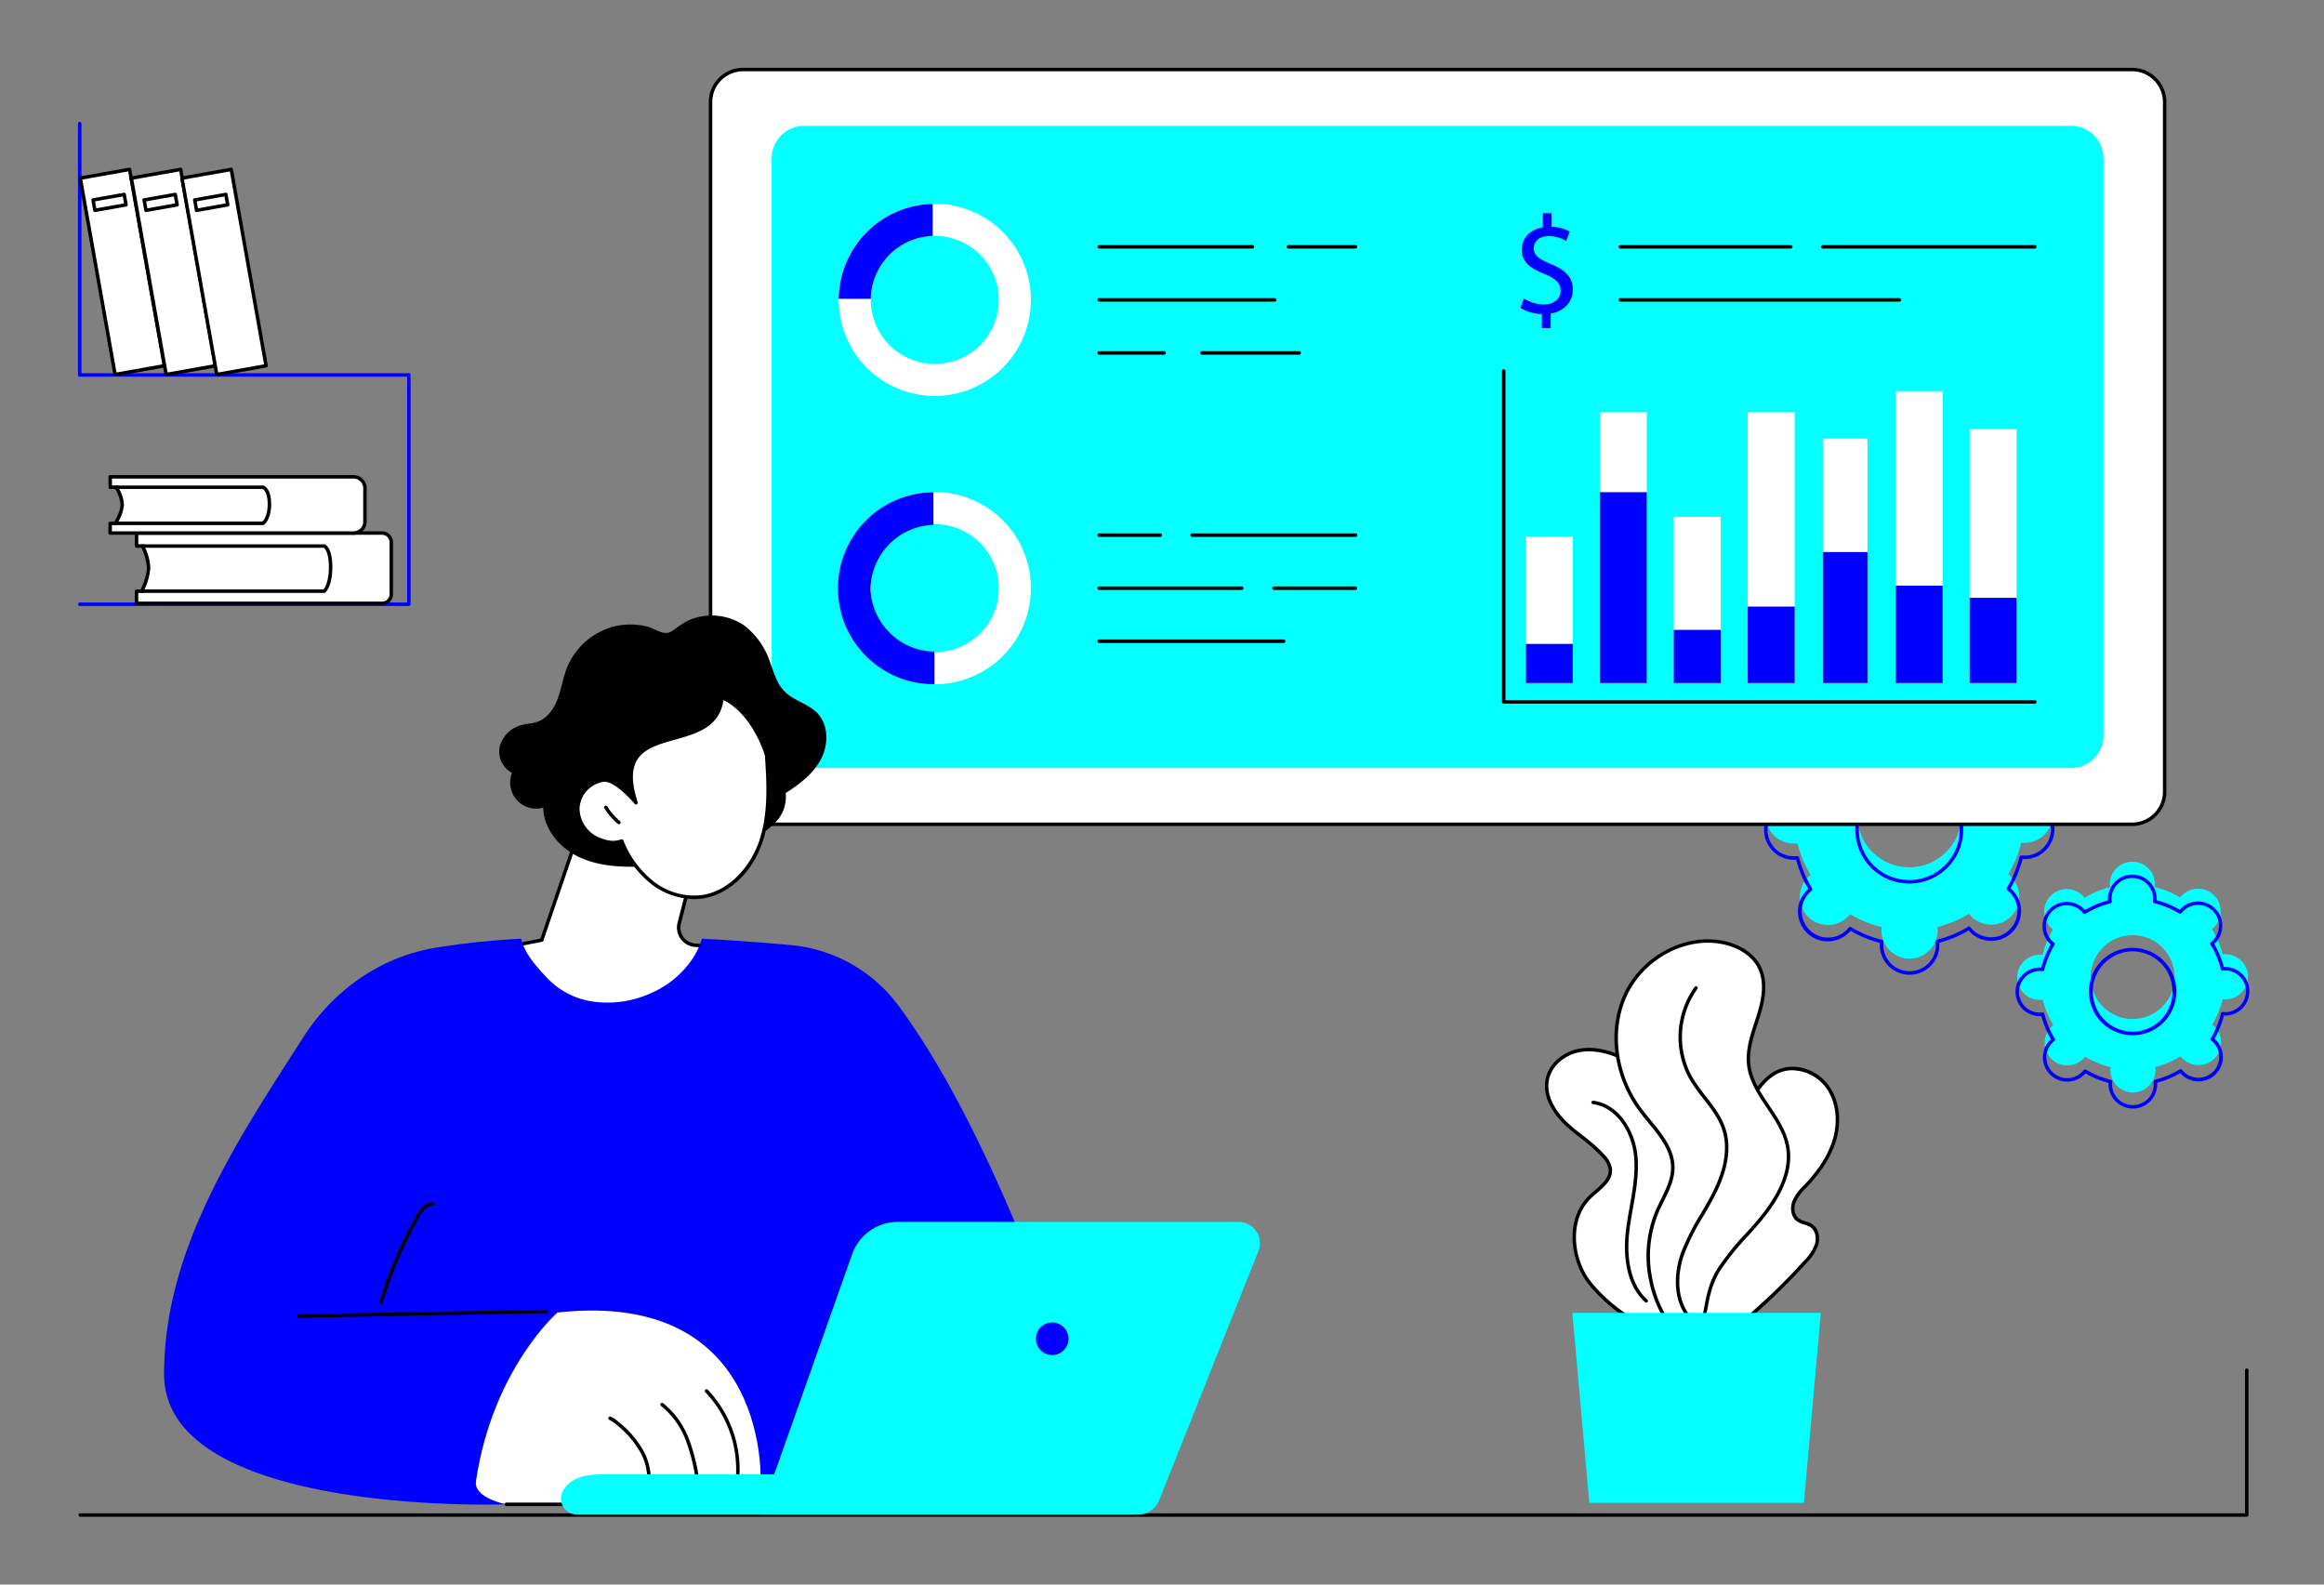 <svg xmlns="http://www.w3.org/2000/svg" xmlns:xlink="http://www.w3.org/1999/xlink" width="660" height="450" viewBox="0 0 660 450"><rect x="0" y="0" width="660" height="450" fill="#808080" stroke="none"/><defs><clipPath id="a"><rect width="616.754" height="411.484" fill="none"/></clipPath><clipPath id="c"><rect width="660" height="450"/></clipPath></defs><g id="b" clip-path="url(#c)"><g transform="translate(22.145 19.258)"><g clip-path="url(#a)"><path d="M1042.669,379.46a8.012,8.012,0,0,0-.968.067,32.524,32.524,0,0,0-3.742-8.954,7.974,7.974,0,1,0-11.221-11.151,32.576,32.576,0,0,0-8.98-3.687,8.118,8.118,0,0,0,.062-.967,7.976,7.976,0,1,0-15.885,1.014,32.56,32.56,0,0,0-8.958,3.74A7.972,7.972,0,1,0,981.09,370.1a8.1,8.1,0,0,0,.731.636,32.543,32.543,0,0,0-3.689,8.976,7.82,7.82,0,0,0-.968-.062,7.973,7.973,0,1,0,1.014,15.878,32.517,32.517,0,0,0,3.741,8.954,8.116,8.116,0,0,0-.728.641,7.974,7.974,0,1,0,11.313,11.241,7.814,7.814,0,0,0,.637-.731,32.548,32.548,0,0,0,8.98,3.687,7.976,7.976,0,1,0,15.823-.046,32.561,32.561,0,0,0,8.958-3.739,8.2,8.2,0,0,0,.641.728,7.975,7.975,0,1,0,10.515-11.944,32.5,32.5,0,0,0,3.689-8.977,7.97,7.97,0,1,0,.921-15.883m-32.685,22.874a14.806,14.806,0,1,1,14.768-14.849,14.809,14.809,0,0,1-14.768,14.849" transform="translate(-489.867 -175.291)" fill="#03ffff"/><path d="M1009.53,436.531a8.468,8.468,0,0,1-8.469-8.442c0-.188.007-.385.022-.594a33.019,33.019,0,0,1-8.331-3.42c-.135.159-.268.3-.4.438a8.469,8.469,0,1,1-12.014-11.939c.135-.135.277-.267.435-.4a33,33,0,0,1-3.47-8.307,5.547,5.547,0,0,1-.619.026,8.467,8.467,0,0,1-.025-16.934c.188,0,.384.006.593.023a33.01,33.01,0,0,1,3.422-8.328c-.159-.135-.3-.268-.438-.4a8.468,8.468,0,1,1,11.943-12.009c.133.132.267.276.4.435a33.038,33.038,0,0,1,8.31-3.469c-.017-.208-.025-.4-.026-.594a8.479,8.479,0,0,1,8.445-8.492h.026a8.478,8.478,0,0,1,8.47,8.442c0,.189-.007.386-.022.594a33,33,0,0,1,8.331,3.42c.135-.16.268-.3.4-.438a8.468,8.468,0,1,1,12.014,11.939c-.133.134-.277.268-.436.4a33.009,33.009,0,0,1,3.471,8.307c.209-.017.406-.026.594-.026h.026a8.467,8.467,0,0,1,.024,16.934c-.191,0-.385-.006-.594-.022A33,33,0,0,1,1038.2,412c.16.135.3.268.438.4a8.469,8.469,0,1,1-11.944,12.009c-.134-.133-.268-.277-.4-.435a33.028,33.028,0,0,1-8.311,3.469c.017.209.026.405.026.593a8.469,8.469,0,0,1-8.445,8.492Zm-16.893-13.592a.5.5,0,0,1,.254.07,32.037,32.037,0,0,0,8.844,3.631.5.5,0,0,1,.373.539,7.471,7.471,0,0,0,7.422,8.364h.023a7.48,7.48,0,0,0,7.459-7.5,7.626,7.626,0,0,0-.063-.908.494.494,0,0,1,.37-.541,32.058,32.058,0,0,0,8.822-3.683.5.5,0,0,1,.645.117,7.443,7.443,0,0,0,11.181.652,7.435,7.435,0,0,0-.718-11.172.494.494,0,0,1-.121-.644,32.026,32.026,0,0,0,3.633-8.84.5.5,0,0,1,.539-.373c.343.041.631.048.908.058a7.478,7.478,0,0,0-.022-14.956h-.023a7.474,7.474,0,0,0-.907.064.5.5,0,0,1-.541-.37,32.024,32.024,0,0,0-3.685-8.819.5.5,0,0,1,.117-.645,7.238,7.238,0,0,0,.684-.6,7.48,7.48,0,0,0-10.612-10.544,7.568,7.568,0,0,0-.6.687.5.5,0,0,1-.644.12,32.035,32.035,0,0,0-8.843-3.631.494.494,0,0,1-.373-.539,7.438,7.438,0,0,0-7.423-8.364h-.022a7.488,7.488,0,0,0-7.459,7.5,7.4,7.4,0,0,0,.063.908.494.494,0,0,1-.37.541,32.055,32.055,0,0,0-8.822,3.683.494.494,0,0,1-.644-.117,7.48,7.48,0,1,0-10.464,10.52.494.494,0,0,1,.121.644,32.015,32.015,0,0,0-3.633,8.84.5.5,0,0,1-.539.373,5.958,5.958,0,0,0-.909-.058,7.478,7.478,0,0,0,.022,14.956h.022a7.49,7.49,0,0,0,.908-.064.5.5,0,0,1,.541.37,31.987,31.987,0,0,0,3.685,8.819.5.5,0,0,1-.117.645,7.569,7.569,0,0,0-.684.6,7.48,7.48,0,0,0,10.612,10.544,7.668,7.668,0,0,0,.6-.687.493.493,0,0,1,.39-.19m49.526-35.681h0Zm-32.729,23.369a15.3,15.3,0,0,1-.045-30.6h.046a15.3,15.3,0,0,1,.044,30.6v0Zm0-29.611h-.043a14.311,14.311,0,0,0,.042,28.622h.043a14.311,14.311,0,0,0-.041-28.622" transform="translate(-489.361 -178.982)" fill="blue"/><path d="M1172.671,482.165a6.4,6.4,0,0,0-.778.054,26.169,26.169,0,0,0-3.009-7.2,6.412,6.412,0,1,0-9.024-8.967,26.178,26.178,0,0,0-7.221-2.965,6.525,6.525,0,0,0,.049-.778,6.414,6.414,0,1,0-12.774.816,26.184,26.184,0,0,0-7.2,3.007,6.413,6.413,0,1,0-8.97,9.02,26.146,26.146,0,0,0-2.967,7.218,6.511,6.511,0,0,0-.778-.049,6.411,6.411,0,1,0,.816,12.768,26.153,26.153,0,0,0,3.009,7.2,6.494,6.494,0,0,0-.586.515,6.413,6.413,0,0,0,9.1,9.04,6.558,6.558,0,0,0,.512-.588,26.177,26.177,0,0,0,7.221,2.964,6.55,6.55,0,0,0-.049.778,6.414,6.414,0,1,0,12.774-.816,26.187,26.187,0,0,0,7.2-3.008,6.413,6.413,0,1,0,8.971-9.02,26.163,26.163,0,0,0,2.966-7.218,6.409,6.409,0,1,0,.741-12.773m-26.284,18.395a11.906,11.906,0,1,1,11.876-11.941,11.909,11.909,0,0,1-11.876,11.941" transform="translate(-562.844 -230.432)" fill="#03ffff"/><path d="M1145.922,529.684a6.908,6.908,0,0,1-6.908-6.885c0-.13,0-.264.013-.4a26.6,26.6,0,0,1-6.576-2.7c-.093.106-.185.2-.276.3a6.907,6.907,0,1,1-9.8-9.738c.092-.091.189-.183.295-.276a26.631,26.631,0,0,1-2.739-6.557c-.148.01-.287.011-.425.015a6.905,6.905,0,0,1-.02-13.811c.131,0,.264,0,.4.012a26.66,26.66,0,0,1,2.7-6.573c-.106-.092-.2-.183-.3-.275a6.907,6.907,0,1,1,9.741-9.795c.092.091.184.188.276.294a26.7,26.7,0,0,1,6.561-2.738c-.01-.14-.014-.274-.015-.4a6.906,6.906,0,0,1,6.888-6.927h.021a6.907,6.907,0,0,1,6.908,6.885q0,.194-.013.4a26.655,26.655,0,0,1,6.576,2.7c.092-.106.183-.2.275-.3a6.907,6.907,0,1,1,9.8,9.737c-.092.092-.19.184-.295.276a26.654,26.654,0,0,1,2.74,6.557c.14-.009.274-.014.4-.015h.021a6.906,6.906,0,0,1,.02,13.811c-.128,0-.264,0-.4-.013a26.648,26.648,0,0,1-2.7,6.574c.106.092.2.183.3.274a6.907,6.907,0,1,1-9.741,9.794c-.092-.091-.184-.189-.277-.295a26.628,26.628,0,0,1-6.561,2.738c.01.141.015.275.015.4a6.907,6.907,0,0,1-6.888,6.926Zm-13.584-11.125a.492.492,0,0,1,.254.07,25.642,25.642,0,0,0,7.085,2.909.5.5,0,0,1,.373.539,5.974,5.974,0,0,0-.046.719,5.918,5.918,0,0,0,5.919,5.9h.018a5.882,5.882,0,0,0,5.851-6.652.494.494,0,0,1,.37-.541,25.668,25.668,0,0,0,7.068-2.951.5.5,0,0,1,.645.116,6.061,6.061,0,0,0,.476.541,5.918,5.918,0,1,0,8.347-8.392,6.04,6.04,0,0,0-.545-.472.5.5,0,0,1-.12-.644,25.636,25.636,0,0,0,2.911-7.082.5.5,0,0,1,.538-.373,5.756,5.756,0,0,0,.719.046,5.917,5.917,0,0,0-.017-11.833c-.006,0-.011,0-.018,0a5.75,5.75,0,0,0-.718.05.5.5,0,0,1-.541-.37,25.677,25.677,0,0,0-2.952-7.065.494.494,0,0,1,.117-.645,5.918,5.918,0,1,0-8.328-8.274.5.5,0,0,1-.645.121,25.638,25.638,0,0,0-7.085-2.909.5.5,0,0,1-.374-.539,5.911,5.911,0,0,0-5.872-6.617h-.018a5.886,5.886,0,0,0-5.852,6.652.494.494,0,0,1-.37.541,25.647,25.647,0,0,0-7.068,2.951.5.5,0,0,1-.645-.117,6.022,6.022,0,0,0-.476-.54,5.918,5.918,0,1,0-8.347,8.391,6.013,6.013,0,0,0,.544.472.494.494,0,0,1,.121.644,25.676,25.676,0,0,0-2.91,7.082.494.494,0,0,1-.538.373,4.752,4.752,0,0,0-.72-.046,5.916,5.916,0,0,0,.016,11.833h.018a6.07,6.07,0,0,0,.718-.05.5.5,0,0,1,.541.37,25.655,25.655,0,0,0,2.952,7.065.494.494,0,0,1-.117.645,5.788,5.788,0,0,0-.541.476,5.918,5.918,0,1,0,8.4,8.342,5.807,5.807,0,0,0,.472-.544.5.5,0,0,1,.391-.191m39.827-28.6h0Zm-26.32,18.889a12.4,12.4,0,0,1-.036-24.8h.037a12.4,12.4,0,0,1,.036,24.8Zm0-23.812h-.034a11.412,11.412,0,0,0,.033,22.823h.034a11.412,11.412,0,0,0-.033-22.823" transform="translate(-562.338 -234.124)" fill="blue"/><path d="M766.96,215.328H372.454a9.226,9.226,0,0,1-9.226-9.226V10.226A9.226,9.226,0,0,1,372.454,1H766.96a9.226,9.226,0,0,1,9.226,9.226V206.1a9.226,9.226,0,0,1-9.226,9.226" transform="translate(-183.585 -0.505)" fill="#fff"/><path d="M766.455,215.317H371.949a9.732,9.732,0,0,1-9.721-9.721V9.72A9.732,9.732,0,0,1,371.949,0H766.455a9.732,9.732,0,0,1,9.721,9.72V205.6a9.732,9.732,0,0,1-9.721,9.721M371.949.989a8.741,8.741,0,0,0-8.732,8.731V205.6a8.742,8.742,0,0,0,8.732,8.732H766.455a8.742,8.742,0,0,0,8.732-8.732V9.72A8.741,8.741,0,0,0,766.455.989Z" transform="translate(-183.08)"/><path d="M767.342,215.679H407.569a9.226,9.226,0,0,1-9.226-9.226V42.548a9.226,9.226,0,0,1,9.226-9.226H767.342a9.226,9.226,0,0,1,9.226,9.226V206.453a9.226,9.226,0,0,1-9.226,9.226" transform="translate(-201.334 -16.842)" fill="#03ffff"/><path d="M969.031,268.037H818.186a.494.494,0,0,1-.495-.495V173.569a.495.495,0,1,1,.989,0v93.479H969.031a.495.495,0,0,1,0,.989" transform="translate(-413.283 -87.476)"/><rect width="13.345" height="41.556" transform="translate(411.173 133.079)" fill="#fff"/><rect width="13.345" height="76.898" transform="translate(432.179 97.737)" fill="#fff"/><rect width="13.345" height="47.132" transform="translate(453.185 127.503)" fill="#fff"/><rect width="13.345" height="76.898" transform="translate(474.191 97.737)" fill="#fff"/><rect width="12.672" height="69.338" transform="translate(495.534 105.297)" fill="#fff"/><rect width="13.345" height="82.803" transform="translate(516.203 91.832)" fill="#fff"/><rect width="13.345" height="72.05" transform="translate(537.209 102.585)" fill="#fff"/><rect width="13.345" height="11.108" transform="translate(411.173 163.602)" fill="blue"/><rect width="13.345" height="54.188" transform="translate(432.179 120.522)" fill="blue"/><rect width="13.345" height="15.093" transform="translate(453.185 159.617)" fill="blue"/><rect width="13.345" height="21.706" transform="translate(474.191 153.003)" fill="blue"/><rect width="12.672" height="37.193" transform="translate(495.534 137.516)" fill="blue"/><rect width="13.345" height="27.641" transform="translate(516.203 147.069)" fill="blue"/><rect width="13.345" height="24.197" transform="translate(537.209 150.512)" fill="blue"/><path d="M491.408,105.406a27.285,27.285,0,1,0-27.286,27.268,27.276,27.276,0,0,0,27.286-27.268m-45.47,0a18.184,18.184,0,1,1,18.184,18.173,18.178,18.178,0,0,1-18.184-18.173" transform="translate(-220.789 -39.494)" fill="#fff"/><path d="M463.523,87.264v-9.1a27.267,27.267,0,0,0-26.671,26.949h9.1a18.172,18.172,0,0,1,17.57-17.854" transform="translate(-220.797 -39.509)" fill="blue"/><path d="M604.379,163.7H585.933a.495.495,0,1,1,0-.989h18.447a.495.495,0,0,1,0,.989" transform="translate(-295.896 -82.237)"/><path d="M672.473,163.7H644.884a.495.495,0,0,1,0-.989h27.589a.495.495,0,1,1,0,.989" transform="translate(-325.692 -82.237)"/><path d="M635.774,133.236H585.933a.495.495,0,1,1,0-.989h49.842a.495.495,0,0,1,0,.989" transform="translate(-295.896 -66.841)"/><path d="M629.454,102.777H585.933a.495.495,0,1,1,0-.989h43.521a.495.495,0,0,1,0,.989" transform="translate(-295.896 -51.446)"/><path d="M713.595,102.777H694.528a.495.495,0,0,1,0-.989h19.067a.495.495,0,0,1,0,.989" transform="translate(-350.783 -51.446)"/><path d="M491.408,270.956a27.285,27.285,0,1,0-27.286,27.268,27.276,27.276,0,0,0,27.286-27.268m-45.47,0a18.184,18.184,0,1,1,18.184,18.173,18.178,18.178,0,0,1-18.184-18.173" transform="translate(-220.789 -123.167)" fill="#fff"/><path d="M445.643,271.121h.006a18.476,18.476,0,0,1,17.864-18.153V243.72a27.26,27.26,0,0,0,.283,54.52v-9.254a18.476,18.476,0,0,1-18.154-17.865" transform="translate(-220.567 -123.183)" fill="blue"/><path d="M638.331,329.246h-52.4a.495.495,0,1,1,0-.989h52.4a.495.495,0,0,1,0,.989" transform="translate(-295.896 -165.91)"/><path d="M626.417,298.786H585.933a.495.495,0,1,1,0-.989h40.484a.495.495,0,0,1,0,.989" transform="translate(-295.896 -150.515)"/><path d="M709.395,298.786H686.218a.495.495,0,0,1,0-.989h23.177a.495.495,0,0,1,0,.989" transform="translate(-346.583 -150.515)"/><path d="M603.239,268.327H585.933a.495.495,0,1,1,0-.989h17.307a.495.495,0,1,1,0,.989" transform="translate(-295.896 -135.12)"/><path d="M685.708,268.327H639.354a.495.495,0,1,1,0-.989h46.355a.495.495,0,1,1,0,.989" transform="translate(-322.897 -135.12)"/><path d="M1061.652,102.777h-60.214a.495.495,0,1,1,0-.989h60.214a.495.495,0,0,1,0,.989" transform="translate(-505.905 -51.446)"/><path d="M933.529,102.777H885.11a.495.495,0,0,1,0-.989h48.419a.495.495,0,1,1,0,.989" transform="translate(-447.109 -51.446)"/><path d="M964.413,133.236h-79.3a.495.495,0,0,1,0-.989h79.3a.495.495,0,0,1,0,.989" transform="translate(-447.109 -66.841)"/><path d="M834.385,116.1v-4.013a11.572,11.572,0,0,1-6.079-1.749l.953-2.662a10.593,10.593,0,0,0,5.722,1.709c2.821,0,4.728-1.63,4.728-3.894,0-2.186-1.549-3.537-4.49-4.729-4.053-1.59-6.557-3.417-6.557-6.875,0-3.3,2.345-5.8,6-6.4V83.476h2.463v3.855a10.6,10.6,0,0,1,5.166,1.391l-.994,2.623a9.608,9.608,0,0,0-5.007-1.351c-3.059,0-4.211,1.828-4.211,3.417,0,2.066,1.47,3.1,4.927,4.53,4.093,1.669,6.159,3.736,6.159,7.272,0,3.14-2.185,6.08-6.278,6.755V116.1Z" transform="translate(-418.649 -42.191)" fill="blue"/><path d="M954.184,629.54a13.461,13.461,0,0,0,3.241-4.937c.567-1.9.142-4.248-1.505-5.357-1.167-.785-2.727-.835-3.848-1.685-1.527-1.157-1.723-3.472-1.007-5.249a15.569,15.569,0,0,1,3.44-4.559c3.56-3.795,6.674-8.169,8.085-13.178s.92-10.734-2.177-14.916-9.052-6.329-13.821-4.247c-3.521,1.537-5.827,4.909-7.942,8.116-5.332,8.085-10.686,16.21-14.731,25.01s-6.762,18.374-6.516,28.056a22.368,22.368,0,0,0,2.29,10.218c1.691,3.092,4.74,5.605,8.25,5.914,5.677.5,7.853-5.458,11.46-8.618a177.927,177.927,0,0,0,14.781-14.566" transform="translate(-463.673 -290.422)" fill="#fff"/><path d="M928.111,652.738q-.349,0-.716-.032a11.436,11.436,0,0,1-8.64-6.169c-1.493-2.728-2.239-6.046-2.351-10.442-.224-8.8,1.983-18.318,6.56-28.275,4.07-8.853,9.509-17.1,14.767-25.075,1.955-2.964,4.387-6.652,8.157-8.3,4.806-2.1,11-.2,14.417,4.406,2.983,4.028,3.826,9.765,2.255,15.344-1.257,4.464-3.94,8.842-8.2,13.383l-.381.4a13.539,13.539,0,0,0-2.961,4c-.618,1.534-.526,3.631.847,4.67a6.067,6.067,0,0,0,1.847.818,7.56,7.56,0,0,1,1.978.851c1.982,1.334,2.273,4,1.7,5.908a13.866,13.866,0,0,1-3.348,5.128,178.808,178.808,0,0,1-14.822,14.606,25.31,25.31,0,0,0-2.907,3.254c-2.163,2.715-4.4,5.517-8.207,5.517m21.9-78.133a9.3,9.3,0,0,0-3.728.748c-3.5,1.528-5.844,5.08-7.727,7.935-5.239,7.944-10.656,16.159-14.695,24.943-4.513,9.818-6.69,19.184-6.471,27.836.108,4.233.817,7.408,2.231,9.993a10.444,10.444,0,0,0,7.858,5.658c3.73.324,5.831-2.317,8.063-5.116a26.007,26.007,0,0,1,3.029-3.382A178,178,0,0,0,953.313,628.7a13.062,13.062,0,0,0,3.134-4.747c.484-1.625.19-3.8-1.307-4.805a6.713,6.713,0,0,0-1.728-.73,6.89,6.89,0,0,1-2.143-.972c-1.768-1.339-1.925-3.946-1.167-5.829a14.291,14.291,0,0,1,3.16-4.312l.378-.4c4.149-4.422,6.756-8.666,7.97-12.974,1.489-5.286.7-10.7-2.1-14.488a12.113,12.113,0,0,0-9.5-4.836" transform="translate(-463.168 -289.911)"/><path d="M854.634,628.684c-4.578-7.005-4.969-17.315,1.063-23.114,2.468-2.372,6.139-4.6,5.725-7.994a6.8,6.8,0,0,0-1.849-3.487c-3.138-3.609-7.357-6.1-10.81-9.406s-6.234-8.031-5.177-12.7c.911-4.017,4.608-7.022,8.63-7.909s8.267.068,12,1.806c11.21,5.22,18.189,17.094,20.544,29.234s.753,24.667-1.124,36.891c-.421,2.744-.9,5.589-2.467,7.878-6.387,9.3-22.636-5.236-26.535-11.2" transform="translate(-426.257 -284.93)" fill="#fff"/><path d="M874.914,642.9h-.109c-7.6-.088-17.92-9.594-21.1-14.454-4.469-6.838-5.266-17.589,1.135-23.741.507-.487,1.07-.974,1.615-1.445,2.094-1.81,4.26-3.682,3.961-6.133a6.425,6.425,0,0,0-1.732-3.222,43.86,43.86,0,0,0-6.134-5.473c-1.564-1.228-3.181-2.5-4.646-3.9-2.05-1.963-6.673-7.177-5.317-13.161.9-3.964,4.518-7.292,9.006-8.283,4.689-1.035,9.285.43,12.315,1.841,10.382,4.833,18.165,15.894,20.82,29.587,2.355,12.143.814,24.459-1.12,37.06-.385,2.508-.864,5.63-2.548,8.082a7.093,7.093,0,0,1-6.153,3.243m-20.038-79.173a14.175,14.175,0,0,0-3.064.325c-4.121.909-7.438,3.937-8.254,7.535-1.244,5.491,3.107,10.381,5.036,12.228,1.43,1.37,3.027,2.625,4.572,3.838a44.6,44.6,0,0,1,6.27,5.6,7.312,7.312,0,0,1,1.966,3.752c.363,2.975-2.112,5.113-4.3,7-.559.484-1.089.941-1.577,1.41-6.03,5.8-5.24,15.986-.992,22.488,3.2,4.892,13.324,13.925,20.279,14.005a6.159,6.159,0,0,0,5.435-2.813c1.556-2.266,2-5.138,2.386-7.672,1.92-12.512,3.451-24.735,1.126-36.722-2.595-13.383-10.171-24.179-20.266-28.88a20.931,20.931,0,0,0-8.621-2.1" transform="translate(-425.746 -284.424)"/><path d="M884.584,650.428a.493.493,0,0,1-.332-.129c-6.134-5.574-6.044-15.048-5.444-20.2.268-2.3.68-4.622,1.079-6.868.821-4.629,1.671-9.414,1.261-14.124-.591-6.789-4.8-14.132-11.709-15.033a.495.495,0,0,1,.128-.981c7.424.968,11.941,8.746,12.566,15.928.421,4.839-.44,9.691-1.273,14.383-.4,2.232-.806,4.54-1.07,6.81-.577,4.963-.679,14.076,5.127,19.353a.494.494,0,0,1-.333.861" transform="translate(-439.22 -299.764)"/><path d="M894.955,578.094c1.766-4.05,4.414-7.956,4.407-12.373-.01-6.4-5.415-11.242-9.23-16.376-6.838-9.2-9.046-22.061-4.313-32.5s16.852-17.424,28.05-14.972c4.059.889,8.058,3.106,9.976,6.793,2.207,4.241,1.245,9.4-.182,13.966s-3.3,9.21-2.737,13.959c.994,8.423,9.227,14.42,10.951,22.724,1.791,8.624-3.852,16.933-9.711,23.51-3.3,3.7-6.789,7.323-9.491,11.507-3.1,4.8-3.462,9.078-4.544,14.473-1.152,5.745-5.013,6.407-8.78,2.284-3.566-3.9-5.594-9.464-6.474-14.6a32.507,32.507,0,0,1,2.078-18.4" transform="translate(-446.443 -253.411)" fill="#fff"/><path d="M903.466,613.727c-1.583,0-3.323-.967-5-2.8-4.338-4.749-6-11.341-6.6-14.848A33.194,33.194,0,0,1,893.98,577.4c.441-1.01.941-2.023,1.425-3,1.448-2.93,2.945-5.961,2.94-9.172-.008-4.845-3.312-8.876-6.507-12.774-.884-1.079-1.8-2.194-2.626-3.307-7.292-9.812-9.006-22.766-4.366-33,4.975-10.975,17.54-17.675,28.606-15.251,4.764,1.044,8.521,3.612,10.309,7.048,2.4,4.615,1.182,10.089-.15,14.342-.206.658-.42,1.317-.636,1.979-1.252,3.843-2.548,7.817-2.081,11.775.506,4.295,2.916,7.894,5.466,11.706,2.279,3.406,4.637,6.928,5.477,10.976,1.949,9.385-4.675,18.157-9.826,23.939q-.84.942-1.691,1.88a77.03,77.03,0,0,0-7.754,9.567c-2.54,3.934-3.211,7.555-3.987,11.747-.153.827-.311,1.677-.487,2.555-.572,2.854-1.864,4.7-3.636,5.19a3.7,3.7,0,0,1-.993.134M908.8,501.383c-9.367,0-18.918,6.054-23.049,15.167-4.493,9.913-2.822,22.475,4.26,32,.813,1.094,1.72,2.2,2.6,3.271,3.3,4.032,6.722,8.2,6.731,13.4,0,3.444-1.544,6.58-3.043,9.612-.479.969-.974,1.971-1.405,2.96a32.194,32.194,0,0,0-2.044,18.115c.583,3.4,2.184,9.785,6.351,14.347,1.774,1.941,3.549,2.787,5,2.384,1.395-.388,2.435-1.961,2.931-4.431.175-.874.331-1.719.484-2.541.8-4.3,1.482-8,4.129-12.1a77.777,77.777,0,0,1,7.85-9.693q.846-.936,1.687-1.875c5.01-5.622,11.455-14.131,9.6-23.08-.8-3.858-3.1-7.3-5.331-10.626-2.5-3.74-5.092-7.609-5.627-12.14-.493-4.174.837-8.253,2.122-12.2.215-.657.428-1.313.633-1.967,1.275-4.072,2.451-9.3.216-13.59-1.652-3.175-5.167-5.558-9.643-6.539a20.8,20.8,0,0,0-4.445-.474M894.434,577.6h0Z" transform="translate(-445.922 -252.914)"/><path d="M921.419,621.964a.491.491,0,0,1-.373-.17c-4.542-5.227-4.064-13.045-2.1-18.619a65.093,65.093,0,0,1,5.571-11.083c1.123-1.918,2.284-3.9,3.306-5.9,3.539-6.93,4.508-12.992,2.878-18.019-1.069-3.3-3.174-6.009-5.4-8.88a48.4,48.4,0,0,1-4.1-5.858,24.529,24.529,0,0,1,1.634-25.861.494.494,0,1,1,.795.588,23.514,23.514,0,0,0-1.566,24.789,47.657,47.657,0,0,0,4.017,5.736c2.182,2.812,4.439,5.719,5.561,9.181,1.714,5.285.725,11.6-2.938,18.774-1.035,2.026-2.2,4.021-3.333,5.951a64.339,64.339,0,0,0-5.492,10.912c-1.868,5.311-2.346,12.735,1.917,17.641a.495.495,0,0,1-.373.819" transform="translate(-463.738 -266.548)"/><path d="M928.674,714.921h-70.56l4.807,53.948h60.945Z" transform="translate(-433.715 -361.341)" fill="#03ffff"/><path d="M616.1,788.986H.857a.495.495,0,1,1,0-.989H615.61V747.391a.495.495,0,1,1,.989,0v41.1a.5.5,0,0,1-.495.495" transform="translate(-0.183 -377.502)"/><path d="M270.41,417.624l-13.884,40.589-9.545,1.856s14.566,31.62,39.115,26.324,19.15-26.324,19.15-26.324l-5.194-.42a5.025,5.025,0,0,1-4.461-6.265l5.837-22.608s-23.788-19.173-31.02-13.152" transform="translate(-124.831 -210.487)" fill="#fff"/><path d="M280.158,486.986c-8.3,0-16.4-4.051-23.693-11.921a66.393,66.393,0,0,1-10.438-15.277.495.495,0,0,1,.355-.692l9.264-1.8,13.791-40.318a.5.5,0,0,1,.152-.22c7.456-6.209,30.663,12.353,31.646,13.147a.494.494,0,0,1,.169.508l-5.837,22.608a4.531,4.531,0,0,0,4.022,5.649l5.193.42a.5.5,0,0,1,.44.37c.091.353,2.165,8.732-2.546,16.356-3.27,5.291-8.982,8.849-16.979,10.575a26.2,26.2,0,0,1-5.538.6M247.2,459.943c2.124,4.22,16.217,30.243,38.283,25.478,7.723-1.666,13.223-5.074,16.346-10.128,3.974-6.43,2.835-13.618,2.5-15.249l-4.829-.39a5.521,5.521,0,0,1-4.9-6.882l5.757-22.3c-2.528-1.991-23.46-18.16-30.039-13.043L256.49,457.884a.493.493,0,0,1-.373.325Zm8.817-2.218h0Z" transform="translate(-124.326 -209.999)"/><path d="M273.642,317.871A19.759,19.759,0,0,0,261.113,329.4c-1.1,2.808-1.537,5.837-2.584,8.666s-2.9,5.6-5.741,6.617c-1.421.511-2.968.542-4.433.911a8.6,8.6,0,0,0-6.271,5.97,6.769,6.769,0,0,0,3.449,7.639,7.389,7.389,0,0,0,8.856,9.874c.1,5.9,4.4,11.139,9.678,13.79s11.378,3.119,17.281,2.977c11.185-.268,22.432-2.61,32.339-7.805a22.753,22.753,0,0,0,6.944-5.111,10.248,10.248,0,0,0,2.614-7.993c3.943-2.508,7.817-5.463,10-9.6s2.226-9.705-1-13.082c-2.611-2.728-6.754-3.542-9.389-6.247-2.288-2.35-3.072-5.723-4.25-8.783a21.456,21.456,0,0,0-7.1-9.851,16.425,16.425,0,0,0-14.247-2.084c-2.573.788-4.271,2.279-6.437,3.731-2.1,1.4-4.743-.846-6.978-1.386a19.65,19.65,0,0,0-10.2.232" transform="translate(-122.26 -158.976)"/><path d="M299.478,402.306a28.43,28.43,0,0,0,8.607,11.761,19.306,19.306,0,0,0,13.771,4.139c8.169-.949,14.565-8.043,17.17-15.841s2.157-16.243,1.607-24.446c0,0-3.508-12.326-12.668-16.387-1.742,17.925-32.584,4.706-24.432,29.919,0,0-5.638-6.836-9.206-6.449a8.5,8.5,0,0,0-7.308,7.773,9.539,9.539,0,0,0,6.036,9.063c2.042.8,4.018,1.325,6.423.467" transform="translate(-145.061 -182.729)" fill="#fff"/><path d="M319.478,418.3a20.233,20.233,0,0,1-12.2-4.349,28.75,28.75,0,0,1-8.584-11.542,9.311,9.311,0,0,1-6.323-.617,10.016,10.016,0,0,1-6.35-9.551,9.042,9.042,0,0,1,7.748-8.237c2.659-.284,6.207,2.939,8.176,5-1.141-4.4-1.027-7.8.337-10.35,2.1-3.914,6.88-5.26,11.506-6.562,6.116-1.722,12.441-3.5,13.18-11.11a.494.494,0,0,1,.692-.4c9.265,4.107,12.8,16.191,12.943,16.7a.51.51,0,0,1,.018.1c.491,7.331,1.1,16.454-1.632,24.636C336,410.95,329.1,417.3,321.407,418.193a16.8,16.8,0,0,1-1.929.11m-20.505-17a.5.5,0,0,1,.457.306,27.964,27.964,0,0,0,8.452,11.559,18.785,18.785,0,0,0,13.412,4.04c8.32-.966,14.411-8.484,16.758-15.506,2.666-7.977,2.071-16.967,1.587-24.2-.246-.817-3.654-11.687-11.768-15.735-1.1,7.7-7.561,9.515-13.814,11.275-4.63,1.3-9,2.534-10.9,6.077-1.44,2.686-1.327,6.506.345,11.675a.495.495,0,0,1-.852.467c-1.522-1.844-6.056-6.551-8.771-6.272a8.018,8.018,0,0,0-6.868,7.308,9,9,0,0,0,5.722,8.575c2.176.847,3.951,1.221,6.077.462a.489.489,0,0,1,.166-.029" transform="translate(-144.556 -182.224)"/><path d="M306.3,428.924a.493.493,0,0,1-.318-.115,18.445,18.445,0,0,1-3.837-4.426.495.495,0,0,1,.841-.521,17.434,17.434,0,0,0,3.632,4.189.495.495,0,0,1-.318.874" transform="translate(-152.674 -214.113)"/><path d="M257.98,519.053a42.848,42.848,0,0,0-30.514-17.165c-6.922-.638-15.6-1.317-25.281-1.811a22.16,22.16,0,0,1-2.244,5.02,27.136,27.136,0,0,1-12.1,10.378,29.873,29.873,0,0,1-15.737,2.56,22.4,22.4,0,0,1-13.854-6.77c-2.953-3.182-6.5-7.028-7.4-11.2a228.737,228.737,0,0,0-23.945,2.515c-15.732,2.464-29.279,11.991-37.871,25.4-18.744,29.248-39.588,60.125-39.588,95.744,0,40.5,97.218,36.979,97.218,36.979h94.785l60.609-51.5s-18.865-56.1-44.077-90.155" transform="translate(-24.99 -252.748)" fill="blue"/><path d="M228.5,762.038c-.716,4.832,8.643,6.584,8.643,6.584h29l43.187-5.551s3.371-55.645-57.686-48.922c0,0-18.425,16.028-23.145,47.889" transform="translate(-115.47 -360.666)" fill="#fff"/><path d="M274.509,819.183h-29a.495.495,0,1,1,0-.989h28.97l43.156-5.547a.495.495,0,0,1,.126.982l-43.188,5.551a.529.529,0,0,1-.063,0" transform="translate(-123.836 -410.732)"/><path d="M315.965,794.545a.454.454,0,0,1-.072-.005.494.494,0,0,1-.418-.561,15.5,15.5,0,0,0-2.046-9.689,27.269,27.269,0,0,0-6.719-7.627,8.419,8.419,0,0,0-1.891-1.262.495.495,0,0,1,.4-.906,9.259,9.259,0,0,1,2.122,1.4,28.233,28.233,0,0,1,6.955,7.908,16.492,16.492,0,0,1,2.162,10.317.5.5,0,0,1-.489.423" transform="translate(-153.914 -391.43)"/><path d="M345.015,789.746a.5.5,0,0,1-.489-.425,52.449,52.449,0,0,0-2.886-12.045,23.044,23.044,0,0,0-7.066-9.848.494.494,0,0,1,.6-.784,24.02,24.02,0,0,1,7.383,10.266,53.362,53.362,0,0,1,2.947,12.272.5.5,0,0,1-.42.559.473.473,0,0,1-.07.005" transform="translate(-169.005 -387.431)"/><path d="M369.11,785.808a.484.484,0,0,1-.059,0,.494.494,0,0,1-.433-.549,31.848,31.848,0,0,0-8.534-25.65.495.495,0,1,1,.674-.725,32.922,32.922,0,0,1,8.843,26.491.5.5,0,0,1-.491.436" transform="translate(-181.916 -383.493)"/><path d="M439.487,819.059H281.956a4.643,4.643,0,0,1-2.635-.768,4.55,4.55,0,0,1-1.714-5.36c1.857-3.9,5.7-5.267,11.373-5.267H449.824l-2.088,5.673a8.807,8.807,0,0,1-8.249,5.722" transform="translate(-140.165 -408.216)" fill="#03ffff"/><path d="M504.947,741.786l28.161-70.675a6.242,6.242,0,0,0,.109-4.514,6.034,6.034,0,0,0-5.645-3.908H430.755a13.773,13.773,0,0,0-12.983,9.175L391.6,745.785H499.05a6.347,6.347,0,0,0,5.9-4" transform="translate(-197.923 -334.941)" fill="#03ffff"/><path d="M559.327,725.053a4.625,4.625,0,1,1-4.625-4.625,4.625,4.625,0,0,1,4.625,4.625" transform="translate(-278.024 -364.124)" fill="blue"/><path d="M126.023,715.388a.495.495,0,0,1-.009-.989l70.433-1.337a.485.485,0,0,1,.5.485.5.5,0,0,1-.485.5l-70.433,1.337Z" transform="translate(-63.446 -360.401)"/><path d="M173.581,680.232a.507.507,0,0,1-.142-.021.5.5,0,0,1-.331-.617,118.552,118.552,0,0,1,10.515-24.544c.91-1.6,2.373-3.713,4.581-3.638a.494.494,0,0,1,.478.51.477.477,0,0,1-.511.478H188.1c-1.634,0-2.843,1.787-3.614,3.141a117.571,117.571,0,0,0-10.427,24.34.494.494,0,0,1-.473.352" transform="translate(-87.483 -329.241)"/><path d="M93.972,168.507H.495a.495.495,0,0,1,0-.989H93.478V103.387H.495A.494.494,0,0,1,0,102.892V31.511a.495.495,0,0,1,.989,0V102.4H93.972a.494.494,0,0,1,.495.495v65.12a.494.494,0,0,1-.495.495" transform="translate(0 -15.676)" fill="blue"/><path d="M103.353,287.112H33.617v-3.428l1.592-.018,10.23-6.595-9.887-6.24h-1.9l-.034-3.68h69.736a2.62,2.62,0,0,1,2.62,2.62v14.721a2.62,2.62,0,0,1-2.62,2.62" transform="translate(-16.991 -135.026)" fill="#fff"/><path d="M102.848,287.1H33.112a.494.494,0,0,1-.495-.495V283.18a.5.5,0,0,1,.489-.495l1.45-.017,9.459-6.1L34.9,270.822H33.146a.494.494,0,0,1-.495-.49l-.035-3.68a.494.494,0,0,1,.495-.5h69.736a3.118,3.118,0,0,1,3.115,3.114v14.72a3.118,3.118,0,0,1-3.115,3.114m-69.242-.989h69.242a2.128,2.128,0,0,0,2.126-2.125v-14.72a2.128,2.128,0,0,0-2.126-2.125H33.611l.026,2.69h1.411a.5.5,0,0,1,.264.076l9.887,6.24a.495.495,0,0,1,0,.834l-10.23,6.595a.493.493,0,0,1-.262.079l-1.1.013Z" transform="translate(-16.486 -134.521)"/><path d="M88.43,287.427H36.592s1.952-3.763,1.952-6.691a15.14,15.14,0,0,0-1.763-6.133H88.43s1.812.7,1.812,5.994-1.812,6.83-1.812,6.83" transform="translate(-18.495 -138.792)" fill="#fff"/><path d="M87.925,287.416H36.088a.494.494,0,0,1-.439-.722c.019-.037,1.9-3.693,1.9-6.463a14.688,14.688,0,0,0-1.7-5.895.495.495,0,0,1,.434-.733H87.925a.5.5,0,0,1,.178.033c.218.084,2.129.977,2.129,6.455s-1.906,7.139-1.987,7.208a.5.5,0,0,1-.319.117m-51.051-.989H87.712c.369-.442,1.531-2.163,1.531-6.336,0-4.2-1.163-5.293-1.449-5.5H37.075a14.46,14.46,0,0,1,1.458,5.639,16.834,16.834,0,0,1-1.659,6.2" transform="translate(-17.99 -138.287)"/><path d="M87.595,250.833H18.482v-2.742l1.592-.015L30.3,242.8l-9.887-4.992h-1.9l-.034-2.944H87.595a3.243,3.243,0,0,1,3.243,3.243v9.481a3.243,3.243,0,0,1-3.243,3.243" transform="translate(-9.341 -118.707)" fill="#fff"/><path d="M87.089,250.822H17.977a.494.494,0,0,1-.495-.495v-2.742a.5.5,0,0,1,.49-.495l1.474-.013,9.264-4.777-8.917-4.5H18.011a.494.494,0,0,1-.495-.489l-.034-2.944a.495.495,0,0,1,.495-.5H87.089a3.742,3.742,0,0,1,3.738,3.738v9.481a3.742,3.742,0,0,1-3.738,3.738m-68.618-.989H87.089a2.752,2.752,0,0,0,2.749-2.749V237.6a2.752,2.752,0,0,0-2.749-2.749H18.477l.023,1.955h1.412a.492.492,0,0,1,.223.053l9.887,4.992a.495.495,0,0,1,0,.881L19.8,248.011a.49.49,0,0,1-.222.055l-1.1.01Z" transform="translate(-8.836 -118.202)"/><path d="M63.4,251.086H21.458s1.952-3.011,1.952-5.353a10.472,10.472,0,0,0-1.763-4.906H63.4s1.812.557,1.812,4.794-1.812,5.464-1.812,5.464" transform="translate(-10.845 -121.721)" fill="#fff"/><path d="M62.895,251.075H20.953a.495.495,0,0,1-.415-.764c.019-.029,1.872-2.917,1.872-5.083a10,10,0,0,0-1.676-4.626.494.494,0,0,1,.408-.775H62.895a.5.5,0,0,1,.145.022c.221.068,2.161.794,2.161,5.267,0,4.449-1.946,5.818-2.029,5.874a.49.49,0,0,1-.277.085m-41.075-.989H62.714c.353-.335,1.5-1.679,1.5-4.969,0-3.326-1.158-4.154-1.422-4.3H22.023a9.766,9.766,0,0,1,1.376,4.412,11.314,11.314,0,0,1-1.579,4.858" transform="translate(-10.34 -121.215)"/><rect width="14.222" height="56.638" transform="translate(0.65 31.331) rotate(-10.054)" fill="#fff"/><path d="M10.7,116.569a.5.5,0,0,1-.487-.408L.323,60.393a.494.494,0,0,1,.4-.573l14-2.483a.494.494,0,0,1,.574.4l9.887,55.768a.494.494,0,0,1-.4.573l-14,2.483a.511.511,0,0,1-.087.007M1.384,60.707,11.1,115.5l13.03-2.31L14.413,58.4Z" transform="translate(-0.16 -28.976)"/><rect width="8.982" height="2.994" transform="matrix(0.985, -0.175, 0.175, 0.985, 4.283, 37.529)" fill="#fff"/><path d="M8.677,77.215a.5.5,0,0,1-.487-.408l-.523-2.948a.494.494,0,0,1,.4-.573l8.844-1.568a.5.5,0,0,1,.573.4l.523,2.948a.494.494,0,0,1-.4.573L8.763,77.208a.465.465,0,0,1-.087.007m.051-3.042.35,1.974,7.87-1.4-.35-1.974Z" transform="translate(-3.871 -36.244)"/><rect width="14.222" height="56.638" transform="translate(15.155 31.331) rotate(-10.054)" fill="#fff"/><path d="M40.024,116.569a.5.5,0,0,1-.487-.408L29.651,60.393a.494.494,0,0,1,.4-.573l14-2.483a.5.5,0,0,1,.574.4l9.887,55.768a.494.494,0,0,1-.4.573l-14,2.483a.511.511,0,0,1-.087.007M30.712,60.707,40.426,115.5l13.03-2.31L43.741,58.4Z" transform="translate(-14.983 -28.976)"/><rect width="8.982" height="2.994" transform="matrix(0.985, -0.175, 0.175, 0.985, 18.788, 37.529)" fill="#fff"/><path d="M38.006,77.215a.494.494,0,0,1-.487-.408L37,73.859a.5.5,0,0,1,.4-.573l8.844-1.568a.489.489,0,0,1,.369.082.5.5,0,0,1,.2.319l.523,2.948a.5.5,0,0,1-.4.573l-8.844,1.568a.461.461,0,0,1-.087.007m.051-3.042.35,1.974,7.87-1.4-.35-1.974Z" transform="translate(-18.695 -36.244)"/><rect width="14.222" height="56.638" transform="translate(29.529 31.331) rotate(-10.054)" fill="#fff"/><path d="M69.087,116.569a.5.5,0,0,1-.487-.408L58.713,60.393a.494.494,0,0,1,.4-.573l14-2.483a.494.494,0,0,1,.574.4l9.887,55.768a.494.494,0,0,1-.4.573l-14,2.483a.52.52,0,0,1-.087.007M59.774,60.707,69.488,115.5l13.029-2.31L72.8,58.4Z" transform="translate(-29.671 -28.976)"/><rect width="8.982" height="2.994" transform="translate(33.162 37.529) rotate(-10.052)" fill="#fff"/><path d="M67.067,77.215a.494.494,0,0,1-.486-.408l-.523-2.948a.5.5,0,0,1,.4-.573L75.3,71.718a.5.5,0,0,1,.573.4l.523,2.948a.494.494,0,0,1-.4.573l-8.844,1.568a.474.474,0,0,1-.087.007m.051-3.042.35,1.974,7.87-1.4-.35-1.974Z" transform="translate(-33.384 -36.244)"/></g></g></g></svg>